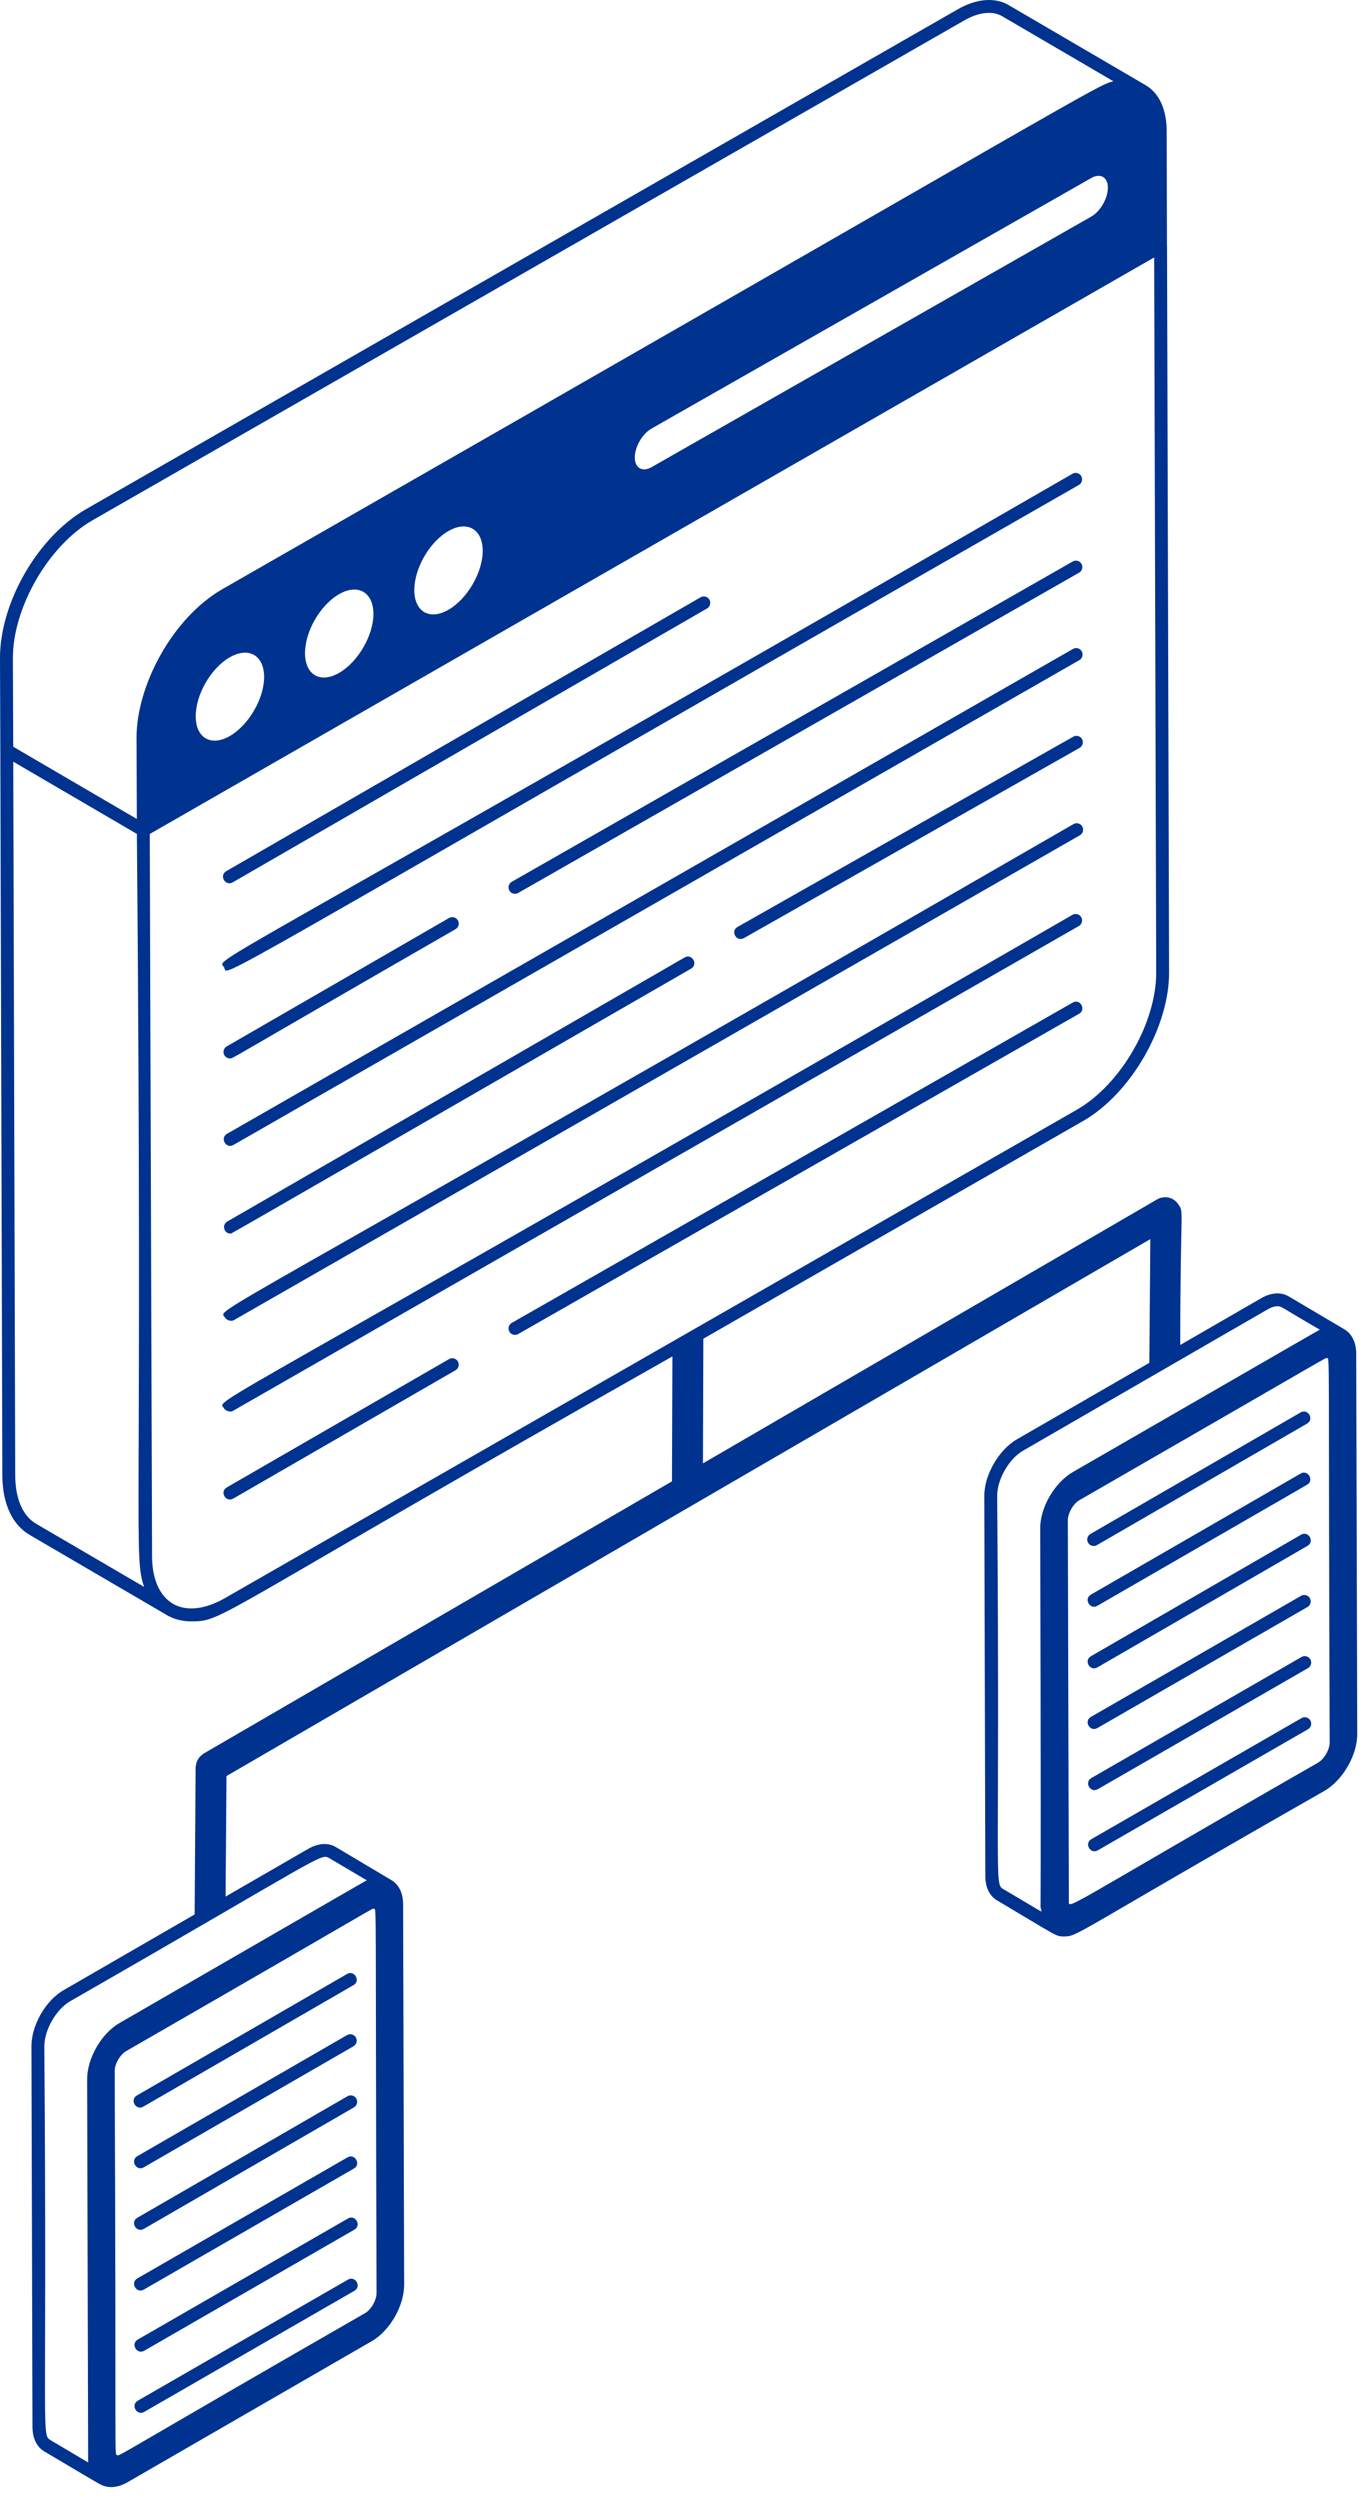 <?xml version="1.0" encoding="UTF-8"?> <svg xmlns="http://www.w3.org/2000/svg" width="53" height="97" viewBox="0 0 53 97" fill="none"><path d="M41.631 25.176L8.808 43.987C8.523 44.149 8.769 44.585 9.056 44.42L41.879 25.61C41.999 25.541 42.04 25.388 41.971 25.269C41.902 25.148 41.749 25.106 41.631 25.176Z" fill="#00328F"></path><path d="M9.076 51.216L41.898 32.406C42.019 32.337 42.06 32.184 41.991 32.065C41.923 31.944 41.769 31.902 41.65 31.972C7.063 51.93 8.493 50.701 8.735 51.123C8.781 51.205 8.958 51.284 9.076 51.216Z" fill="#00328F"></path><path d="M41.642 28.58L28.616 35.961C28.33 36.123 28.57 36.557 28.862 36.396L41.888 29.015C42.008 28.947 42.05 28.795 41.983 28.674C41.914 28.553 41.762 28.513 41.642 28.58Z" fill="#00328F"></path><path d="M26.814 37.579C27.102 37.411 26.845 36.98 26.564 37.145L8.817 47.391C8.598 47.519 8.686 47.858 8.942 47.858C8.985 47.858 7.894 48.487 26.814 37.579Z" fill="#00328F"></path><path d="M17.674 36.048C17.794 35.979 17.835 35.825 17.766 35.706C17.695 35.585 17.542 35.546 17.424 35.614L8.798 40.595C8.578 40.723 8.666 41.062 8.923 41.062C9.051 41.062 8.497 41.331 17.674 36.048Z" fill="#00328F"></path><path d="M41.621 21.784L19.856 34.21C19.736 34.279 19.695 34.431 19.764 34.551C19.809 34.632 19.893 34.677 19.98 34.677C20.022 34.677 20.065 34.666 20.104 34.644L41.869 22.217C41.989 22.149 42.03 21.996 41.962 21.876C41.893 21.756 41.74 21.714 41.621 21.784Z" fill="#00328F"></path><path d="M8.696 37.532C8.893 37.879 6.957 38.802 41.859 18.814C41.98 18.745 42.02 18.592 41.952 18.473C41.884 18.352 41.73 18.31 41.611 18.38C7.024 38.338 8.454 37.109 8.696 37.532Z" fill="#00328F"></path><path d="M9.028 34.232L27.433 23.606C27.552 23.536 27.593 23.383 27.525 23.264C27.454 23.143 27.3 23.104 27.183 23.172L8.778 33.798C8.491 33.965 8.742 34.396 9.028 34.232Z" fill="#00328F"></path><path d="M17.424 52.727L8.798 57.706C8.511 57.873 8.762 58.304 9.048 58.14L17.674 53.16C17.794 53.091 17.835 52.938 17.766 52.819C17.695 52.698 17.542 52.658 17.424 52.727Z" fill="#00328F"></path><path d="M41.621 38.896L19.856 51.323C19.736 51.391 19.695 51.543 19.764 51.663C19.809 51.745 19.893 51.789 19.98 51.789C20.022 51.789 20.065 51.779 20.104 51.756L41.869 39.329C42.158 39.165 41.904 38.729 41.621 38.896Z" fill="#00328F"></path><path d="M9.037 54.737L41.859 35.926C41.98 35.858 42.02 35.704 41.952 35.585C41.884 35.465 41.73 35.423 41.611 35.492C7.024 55.45 8.454 54.222 8.696 54.644C8.742 54.725 8.919 54.805 9.037 54.737Z" fill="#00328F"></path><path d="M13.466 78.953L5.328 83.651C5.041 83.817 5.292 84.249 5.578 84.084L13.716 79.386C13.835 79.317 13.876 79.163 13.807 79.044C13.736 78.923 13.582 78.885 13.466 78.953Z" fill="#00328F"></path><path d="M5.578 88.828L13.733 84.13C14.021 83.963 13.765 83.531 13.483 83.697L5.328 88.394C5.041 88.561 5.292 88.992 5.578 88.828Z" fill="#00328F"></path><path d="M13.501 86.068L5.345 90.766C5.059 90.933 5.309 91.364 5.595 91.2L13.751 86.501C14.04 86.333 13.782 85.903 13.501 86.068Z" fill="#00328F"></path><path d="M13.501 88.44L5.345 93.138C5.059 93.305 5.309 93.737 5.595 93.572L13.751 88.874C14.039 88.706 13.783 88.274 13.501 88.44Z" fill="#00328F"></path><path d="M5.578 86.473L13.733 81.758C13.853 81.689 13.893 81.536 13.825 81.417C13.754 81.296 13.599 81.256 13.483 81.325L5.328 86.04C5.041 86.205 5.291 86.638 5.578 86.473Z" fill="#00328F"></path><path d="M5.56 81.73L13.716 77.015C14.004 76.848 13.747 76.416 13.466 76.582L5.31 81.296C5.024 81.462 5.274 81.895 5.56 81.73Z" fill="#00328F"></path><path d="M50.464 57.168L42.326 61.865C42.039 62.032 42.29 62.464 42.576 62.299L50.714 57.602C51.002 57.434 50.746 57.002 50.464 57.168Z" fill="#00328F"></path><path d="M42.576 67.042L50.731 62.345C50.85 62.276 50.891 62.123 50.823 62.003C50.752 61.882 50.597 61.843 50.481 61.911L42.326 66.609C42.039 66.775 42.29 67.207 42.576 67.042Z" fill="#00328F"></path><path d="M50.499 64.284L42.343 68.981C42.057 69.147 42.307 69.579 42.593 69.414L50.749 64.717C50.868 64.648 50.909 64.496 50.84 64.375C50.77 64.254 50.615 64.216 50.499 64.284Z" fill="#00328F"></path><path d="M50.499 66.655L42.343 71.353C42.057 71.519 42.307 71.951 42.593 71.786L50.749 67.088C50.868 67.019 50.909 66.867 50.84 66.746C50.77 66.625 50.615 66.586 50.499 66.655Z" fill="#00328F"></path><path d="M42.576 64.689L50.731 59.973C51.02 59.806 50.763 59.374 50.481 59.54L42.326 64.255C42.039 64.421 42.289 64.854 42.576 64.689Z" fill="#00328F"></path><path d="M42.559 59.945L50.714 55.23C51.003 55.063 50.746 54.631 50.464 54.796L42.309 59.511C42.189 59.581 42.148 59.734 42.217 59.853C42.287 59.974 42.44 60.013 42.559 59.945Z" fill="#00328F"></path><path d="M52.62 52.516C52.62 52.091 52.457 51.753 52.175 51.581C51.862 51.396 49.867 50.215 49.994 50.291C49.693 50.116 49.302 50.147 48.926 50.37L45.793 52.179C45.793 46.819 45.945 47.059 45.731 46.741L45.731 46.74L45.728 46.737C45.647 46.618 45.542 46.524 45.4 46.477C45.26 46.43 45.051 46.439 44.91 46.523L27.274 56.773L27.29 51.936L42.035 43.484C43.879 42.421 45.37 39.834 45.36 37.716L45.28 9.556C45.28 9.552 45.277 9.549 45.277 9.544L45.267 5.056C45.258 4.336 45.035 3.621 44.399 3.275L39.136 0.198C38.602 -0.115 37.881 -0.055 37.154 0.365L3.326 19.76C1.461 20.84 0 23.373 0 25.527L0.013 29.115L0.091 57.275C0.104 58.355 0.483 59.163 1.157 59.552C1.258 59.611 6.556 62.707 6.455 62.648C6.458 62.65 6.46 62.653 6.463 62.655C6.75 62.821 7.073 62.903 7.422 62.903C8.714 62.903 8.147 62.769 26.089 52.624L26.072 57.471L7.889 68.039C7.87 68.05 7.86 68.067 7.842 68.08C7.806 68.107 7.772 68.134 7.743 68.169C7.718 68.197 7.7 68.227 7.681 68.258C7.662 68.291 7.645 68.323 7.632 68.359C7.618 68.398 7.611 68.437 7.606 68.478C7.602 68.501 7.591 68.522 7.59 68.547L7.552 74.273L2.487 77.199C1.777 77.599 1.22 78.56 1.22 79.388L1.26 94.147C1.26 94.587 1.42 94.926 1.713 95.102C2.736 95.704 3.796 96.344 3.906 96.391C4.239 96.567 4.62 96.489 4.945 96.303L14.414 90.834C15.124 90.428 15.681 89.463 15.681 88.636L15.641 73.887C15.641 73.457 15.484 73.127 15.202 72.951C13.606 72.001 12.909 71.587 13.015 71.65C12.722 71.481 12.335 71.511 11.955 71.73L8.752 73.58L8.788 68.904L44.632 48.073L44.593 52.873L39.456 55.84C38.758 56.238 38.19 57.219 38.19 58.028L38.23 72.787C38.23 73.226 38.395 73.562 38.693 73.732C41.078 75.148 40.962 75.126 41.281 75.126C41.832 75.126 41.547 75.091 51.398 69.473C52.105 69.057 52.66 68.092 52.66 67.276L52.62 52.516ZM42.985 7.279C42.986 7.694 42.695 8.199 42.34 8.403L25.279 18.124C24.924 18.328 24.631 18.161 24.63 17.746C24.629 17.338 24.92 16.834 25.275 16.629L42.336 6.909C42.691 6.704 42.984 6.871 42.985 7.279ZM18.729 21.366C18.732 22.198 18.134 23.233 17.403 23.655C16.664 24.081 16.078 23.73 16.075 22.898C16.073 22.058 16.656 21.032 17.394 20.605C18.125 20.183 18.727 20.526 18.729 21.366ZM14.489 23.814C14.491 24.646 13.893 25.681 13.162 26.103C12.424 26.529 11.837 26.178 11.835 25.346C11.832 24.506 12.415 23.48 13.154 23.053C13.885 22.631 14.486 22.974 14.489 23.814ZM10.248 26.262C10.25 27.094 9.653 28.129 8.922 28.552C8.183 28.978 7.596 28.627 7.594 27.795C7.591 26.955 8.174 25.928 8.913 25.502C9.644 25.08 10.245 25.422 10.248 26.262ZM3.575 20.193L37.403 0.798C37.972 0.47 38.511 0.41 38.883 0.629L43.201 3.154C42.526 3.318 42.779 3.301 8.627 22.857C6.689 23.976 5.297 26.591 5.297 28.622L5.309 31.773L0.513 28.97L0.5 25.526C0.5 23.568 1.88 21.175 3.575 20.193ZM1.408 59.12C0.892 58.823 0.602 58.166 0.591 57.271L0.514 29.55L5.311 32.353C5.543 59.368 5.163 60.384 5.593 61.566L1.408 59.12ZM8.745 61.99C7.961 62.444 7.239 62.524 6.712 62.222C6.712 62.222 6.713 62.223 6.707 62.217C6.187 61.91 5.9 61.252 5.9 60.366L5.811 32.355C9.032 30.507 -7.179 39.811 44.781 9.988L44.86 37.718C44.87 39.676 43.49 42.068 41.786 43.05L8.745 61.99ZM14.165 89.74C4.45 95.322 4.64 95.305 4.534 95.248C4.434 95.188 4.514 95.444 4.45 80.347C4.45 80.072 4.658 79.71 4.896 79.574C15.385 73.534 14.382 74.059 14.502 74.059C14.621 74.059 14.559 73.373 14.61 88.967C14.61 89.237 14.398 89.605 14.165 89.74ZM12.764 72.082L14.233 72.95C14.116 73.005 14.525 72.778 4.646 78.48C3.937 78.886 3.381 79.846 3.381 80.668V80.678C3.405 89.808 3.396 86.296 3.42 95.427C3.42 95.463 3.421 95.499 3.423 95.535L1.969 94.673C1.591 94.445 1.834 94.59 1.72 79.387C1.72 78.747 2.184 77.944 2.735 77.633C12.429 72.069 12.434 71.897 12.764 72.082ZM51.145 68.381C41.081 74.152 41.471 74.106 41.471 73.736L41.431 58.977C41.431 58.708 41.643 58.338 41.875 58.204C51.819 52.477 51.388 52.691 51.475 52.691C51.608 52.691 51.532 52.068 51.591 67.607C51.591 67.876 51.378 68.245 51.145 68.381ZM38.944 73.3C38.553 73.075 38.807 73.23 38.69 58.027C38.69 57.39 39.154 56.587 39.705 56.274L49.179 50.801C49.315 50.72 49.448 50.678 49.562 50.678C49.747 50.678 49.672 50.702 51.21 51.587C51.106 51.637 50.746 51.851 41.623 57.111C40.904 57.534 40.35 58.499 40.36 59.308C40.415 79.144 40.328 72.965 40.403 74.164L38.944 73.3Z" fill="#00328F"></path></svg> 